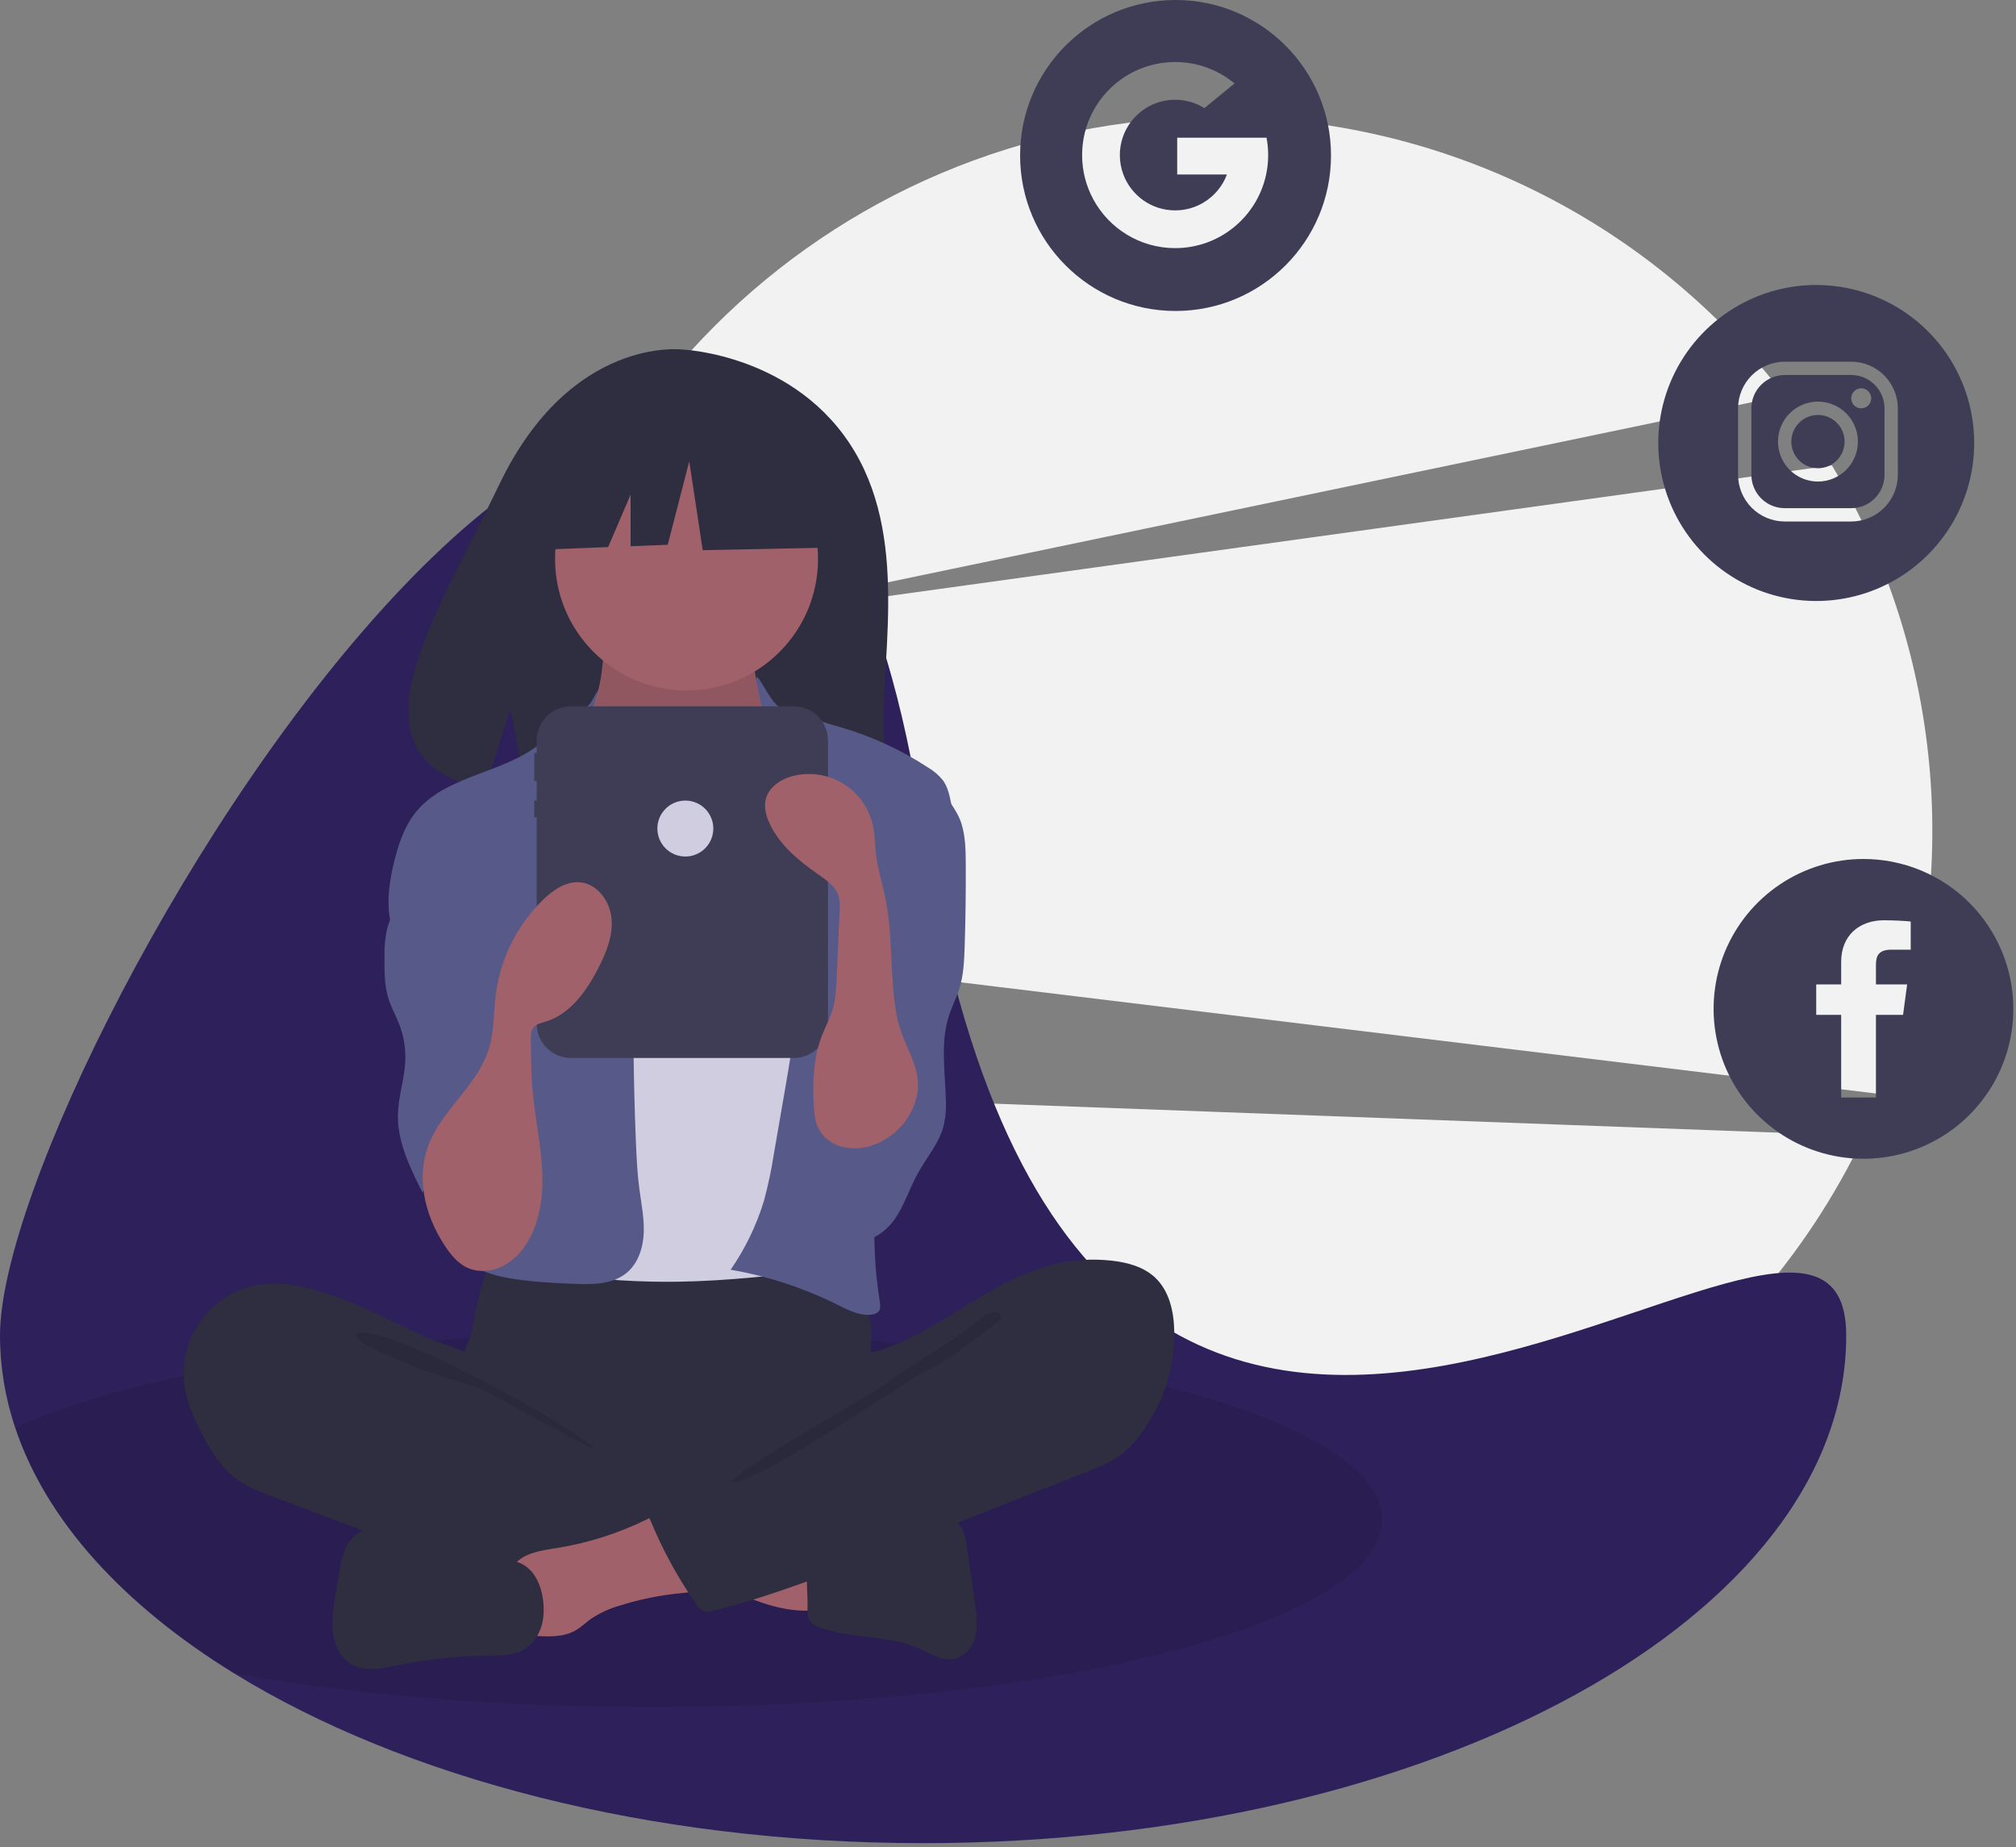 <svg width="500" height="458" viewBox="0 0 500 458" fill="none" xmlns="http://www.w3.org/2000/svg">
<rect x="0" y="0" width="500" height="458" fill="#808080" stroke="none"/>
<g clip-path="url(#clip0)">
<path d="M466.764 271.337C476.764 246.127 480.844 218.959 478.691 191.924C476.538 164.889 468.208 138.709 454.344 115.4L171.215 154.602L442.543 98.056C426.035 76.564 404.803 59.16 380.491 47.191C356.178 35.221 329.437 29.007 302.338 29.029C204.632 29.029 125.426 108.235 125.426 205.941C125.428 214.016 125.978 222.082 127.072 230.083L466.764 271.337Z" fill="#F2F2F2"/>
<path d="M137.251 269.637C162.822 335.867 227.089 382.853 302.338 382.853C372.949 382.853 433.889 341.481 462.263 281.659L137.251 269.637Z" fill="#F2F2F2"/>
<path d="M457.89 331.167C457.89 400.69 355.385 457.045 228.945 457.045C161.018 457.045 100 440.783 58.076 414.947C30.72 398.095 11.489 377.164 3.774 354.034C1.284 346.666 0.01 338.943 0 331.167C0 261.651 189.726 -51.928 228.945 205.295C268.164 462.519 457.89 261.651 457.89 331.167Z" fill="#2E205B"/>
<path opacity="0.1" d="M342.724 376.817C342.724 402.487 261.657 423.3 161.649 423.3C123.131 423.3 87.422 420.213 58.076 414.947C30.72 398.095 11.489 377.164 3.774 354.034C34.821 339.887 93.888 330.334 161.649 330.334C261.657 330.334 342.724 351.147 342.724 376.817Z" fill="black"/>
<path d="M212.019 112.051C197.669 87.803 169.278 86.674 169.278 86.674C169.278 86.674 141.612 83.136 123.865 120.065C107.323 154.487 84.493 187.721 120.189 195.779L126.637 175.711L130.63 197.273C135.713 197.639 140.811 197.726 145.903 197.534C184.131 196.3 220.538 197.895 219.365 184.178C217.807 165.942 225.827 135.382 212.019 112.051Z" fill="#2F2E41"/>
<path d="M118.151 324.4C117.619 327.047 117.225 329.737 116.321 332.281C115.423 334.806 114.036 337.141 113.215 339.692C110.598 347.824 114.226 356.891 120.021 363.168C125.046 368.589 131.533 372.441 138.698 374.259C143.926 375.573 149.362 375.763 154.749 375.945C169.667 376.451 184.969 376.904 199.104 372.109C203.57 370.557 207.884 368.598 211.991 366.255C213.288 365.637 214.43 364.738 215.335 363.622C216.413 362.087 216.551 360.097 216.541 358.221C216.51 351.897 215.228 345.605 215.532 339.288C215.701 335.789 216.356 332.293 216.033 328.805C215.302 320.894 209.02 313.814 201.253 312.146C197.243 311.285 193.084 311.754 189.001 312.147C178.404 313.165 167.762 313.641 157.116 313.572C146.239 313.503 135.428 311.842 124.605 311.669C121.404 311.618 121.469 312.605 120.45 315.702C119.511 318.553 118.744 321.458 118.151 324.4Z" fill="#2F2E41"/>
<path d="M149.02 168.242C148.497 170.979 147.932 173.816 146.288 176.065C144.395 178.653 141.31 180.132 139.274 182.608C136.21 186.336 136.034 191.582 136.021 196.407C136.01 200.853 136.1 205.594 138.579 209.284C140.188 211.679 142.636 213.358 145.028 214.971C154.325 221.236 164.371 227.613 175.58 227.82C180.224 227.906 185.204 226.706 188.26 223.208C189.579 221.565 190.617 219.714 191.33 217.731C194.196 210.666 195.933 203.194 196.478 195.589C196.734 192.012 196.709 188.329 195.498 184.953C194.137 181.157 191.383 178.033 189.564 174.433C187.413 170.153 186.626 165.316 187.309 160.575C187.4 160.241 187.372 159.886 187.23 159.57C187.081 159.401 186.894 159.269 186.685 159.185C186.476 159.1 186.25 159.065 186.025 159.082L163.799 157.482C161.729 157.379 159.668 157.143 157.628 156.776C156.43 156.532 153.266 154.831 152.123 155.283C150.009 156.121 149.454 165.972 149.02 168.242Z" fill="#A0616A"/>
<path opacity="0.1" d="M149.02 168.936C148.497 171.673 147.932 174.51 146.288 176.759C144.395 179.347 141.31 180.826 139.274 183.302C136.21 187.03 136.034 192.276 136.021 197.101C136.01 201.547 136.1 206.288 138.579 209.978C140.188 212.373 142.636 214.052 145.028 215.664C154.325 221.93 164.371 228.307 175.58 228.514C180.224 228.599 185.204 227.4 188.26 223.902C189.579 222.259 190.617 220.408 191.33 218.425C194.196 211.36 195.933 203.888 196.478 196.283C196.734 192.705 196.709 189.023 195.498 185.647C194.137 181.85 191.383 178.727 189.564 175.127C187.413 170.847 186.626 166.01 187.309 161.269C187.4 160.935 187.372 160.58 187.23 160.264C187.081 160.095 186.894 159.963 186.685 159.879C186.476 159.794 186.25 159.759 186.025 159.776L163.799 158.176C161.729 158.073 159.668 157.837 157.628 157.47C156.43 157.226 153.266 155.525 152.123 155.977C150.009 156.815 149.454 166.666 149.02 168.936Z" fill="black"/>
<path d="M170.275 171.222C188.283 171.222 202.882 156.623 202.882 138.615C202.882 120.606 188.283 106.008 170.275 106.008C152.266 106.008 137.668 120.606 137.668 138.615C137.668 156.623 152.266 171.222 170.275 171.222Z" fill="#A0616A"/>
<path d="M153.593 211.648C155.293 213.424 157.094 215.183 159.321 216.224C161.536 217.26 164.031 217.518 166.476 217.586C172.354 217.752 178.726 216.675 182.814 212.449C188.085 207.002 187.912 198.216 192.043 191.861C192.376 191.285 192.83 190.788 193.374 190.405C194.067 190.028 194.85 189.848 195.639 189.885C200.856 189.836 205.402 193.22 209.504 196.445C211.341 197.89 213.225 199.386 214.384 201.416C215.195 202.999 215.75 204.7 216.03 206.456C218.065 216.393 218.724 226.553 219.379 236.676C219.74 242.267 220.102 247.863 220.075 253.466C219.986 271.924 215.696 290.073 211.43 308.032C210.88 310.346 210.128 312.932 208.023 314.04C207.085 314.462 206.078 314.708 205.051 314.766C192.831 316.201 180.586 317.638 168.284 317.827C163.483 317.901 158.684 317.785 153.888 317.479C153.062 317.468 152.243 317.325 151.462 317.056C150.403 316.547 149.492 315.774 148.819 314.811C142.164 306.425 141.771 294.832 141.814 284.127C141.918 257.954 142.853 231.803 144.619 205.672C144.765 203.515 144.797 200.896 143.243 199.199C146.041 203.679 149.933 207.822 153.593 211.648Z" fill="#D0CDE1"/>
<path d="M146.687 173.997C145.585 175.991 137.466 180.941 135.898 182.594C127.14 191.825 111.156 191.479 103.146 201.366C100.328 204.845 98.864 209.216 97.787 213.562C96.264 219.708 95.451 226.411 98.002 232.206C100.457 237.782 105.625 241.637 109.133 246.618C112.986 252.088 114.718 258.728 116.378 265.209C117.604 269.994 118.839 274.897 118.362 279.814C117.819 285.404 115.114 290.522 113.517 295.906C111.92 301.29 111.645 307.703 115.337 311.934C118.05 315.043 122.306 316.276 126.373 316.969C131.564 317.854 136.841 318.106 142.102 318.338C146.751 318.544 151.876 318.583 155.451 315.603C158.271 313.251 159.497 309.434 159.655 305.766C159.814 302.097 159.051 298.46 158.573 294.819C158.077 291.045 157.887 287.238 157.727 283.434C157.012 266.368 156.914 249.291 157.434 232.204C157.543 228.648 157.674 225.048 156.916 221.573C155.919 217.002 153.448 212.917 151.387 208.717C147.295 200.38 145.36 192.282 145.993 183.016C146.617 173.871 150.605 166.903 146.687 173.997Z" fill="#575A89"/>
<path d="M192.476 174.691C194.153 176.415 199.853 176.984 201.987 178.094C203.947 179.114 206.116 179.647 208.239 180.259C216.023 182.504 223.427 185.902 230.204 190.34C231.612 191.164 232.857 192.239 233.877 193.512C235.071 195.173 235.504 197.245 235.909 199.25C236.954 204.426 238.004 209.664 237.769 214.939C237.52 220.538 235.833 225.961 234.16 231.31L227.908 251.297C223.242 266.216 218.546 281.282 217.233 296.858C216.506 305.491 216.829 314.18 218.194 322.735C218.332 323.595 218.447 324.581 217.879 325.242C217.467 325.649 216.925 325.898 216.348 325.946C213.331 326.418 210.411 324.879 207.677 323.518C199.321 319.36 190.404 316.442 181.206 314.857C184.8 309.662 187.573 303.946 189.428 297.908C190.481 294.074 191.31 290.182 191.912 286.251L194.82 269.431C195.886 263.263 196.955 257.079 197.315 250.83C197.535 248.487 197.398 246.125 196.91 243.823C196.353 241.602 195.246 239.567 194.254 237.504C189.461 227.534 187.212 216.157 189.098 205.256C189.923 200.486 191.527 195.71 190.858 190.915C190.215 186.305 190.883 182.722 189.701 178.16C184.844 159.428 189.32 171.448 192.476 174.691Z" fill="#575A89"/>
<path d="M103.063 217.129C100.878 221.664 97.225 225.527 95.981 230.404C95.498 232.683 95.29 235.013 95.364 237.342C95.335 240.852 95.315 244.434 96.393 247.774C97.087 249.925 98.216 251.909 99.029 254.017C100.163 256.963 100.668 260.114 100.512 263.266C100.293 267.634 98.809 271.874 98.693 276.245C98.511 283.12 101.691 289.583 104.793 295.721C105.574 293.787 106.768 292.047 108.292 290.622C109.816 289.198 111.632 288.124 113.614 287.475C115.596 286.826 117.696 286.618 119.767 286.866C121.838 287.113 123.83 287.81 125.603 288.908C126.422 288.152 126.509 286.91 126.541 285.797C126.771 277.821 126.992 269.845 127.205 261.869C127.541 249.533 127.861 237.032 125.023 225.022C123.742 219.6 121.748 214.198 118.094 209.993C116.169 207.778 109.637 201.945 106.478 204.426C105.057 205.541 105.389 208.578 105.164 210.116C104.824 212.547 104.116 214.912 103.063 217.129Z" fill="#575A89"/>
<path d="M238.408 204.063C239.441 207.281 239.503 210.72 239.524 214.1C239.566 220.995 239.474 227.889 239.25 234.782C239.135 238.31 238.976 241.888 237.906 245.252C237.2 247.471 236.112 249.552 235.383 251.764C233.199 258.391 234.392 265.58 234.579 272.555C234.712 274.813 234.519 277.078 234.007 279.281C232.855 283.605 229.757 287.1 227.595 291.018C225.542 294.74 224.303 298.911 221.851 302.383C219.399 305.854 215.154 308.605 211.039 307.54C207.922 306.732 205.707 303.973 204.174 301.14C200.831 294.912 199.687 287.738 200.929 280.779C202.467 272.313 207.44 264.802 209.234 256.385C211.697 244.828 207.954 232.902 208.065 221.086C208.014 219.234 208.265 217.386 208.809 215.614C209.75 212.915 211.77 210.76 213.637 208.595C215.969 205.89 218.136 203.046 220.125 200.079C221.462 198.086 223.276 192.961 225.646 192.535C230.935 191.583 237.096 199.976 238.408 204.063Z" fill="#575A89"/>
<path d="M75.617 319.26C72.692 318.525 69.678 318.205 66.664 318.309C63.497 318.484 60.404 319.331 57.589 320.794C54.775 322.257 52.305 324.303 50.342 326.794C48.38 329.286 46.971 332.167 46.208 335.246C45.445 338.325 45.346 341.53 45.919 344.65C46.541 348.046 47.94 351.248 49.466 354.344C51.84 359.163 54.688 363.97 59.084 367.058C61.655 368.864 64.631 369.99 67.571 371.098L90.722 379.819C94.127 381.102 97.534 382.386 100.973 383.575C118.252 389.548 136.267 393.129 154.516 394.22C160.075 394.551 165.718 394.643 171.141 393.377C172.428 393.077 173.801 392.629 174.546 391.538C174.987 390.769 175.247 389.91 175.307 389.025L176.731 379.053C176.932 377.648 177.125 376.17 176.61 374.848C175.957 373.172 174.322 372.118 172.762 371.222C157.542 362.481 139.772 357.658 126.961 345.661C123.945 342.836 121.421 338.359 117.757 336.441C113.602 334.265 108.709 333.024 104.414 331.019C95.024 326.636 85.793 321.6 75.617 319.26Z" fill="#2F2E41"/>
<path opacity="0.1" d="M98.729 332.705C106.912 335.269 141.459 353.033 147.38 359.235C146.587 359.521 119.656 344.429 118.848 344.186C111.503 341.982 104.117 339.763 97.141 336.537C95.738 335.887 88.025 332.837 88.374 331.066C88.768 329.068 97.276 332.25 98.729 332.705Z" fill="black"/>
<path d="M200.813 399.392C201.277 399.426 201.738 399.29 202.11 399.01C202.273 398.801 202.393 398.561 202.463 398.305C202.532 398.048 202.55 397.781 202.515 397.517C202.503 392.989 202.49 388.46 202.477 383.931C198.57 382.07 194.2 381.473 189.911 380.9L169.896 378.224C170.356 378.286 166.767 386.845 167.317 387.987C168.287 390.001 175.7 391.786 177.792 392.737C185.065 396.043 192.622 399.677 200.813 399.392Z" fill="#A0616A"/>
<path d="M138.018 383.884C134.239 384.486 130.021 385.018 127.574 387.96C124.47 391.69 125.792 397.251 127.272 401.872C127.492 402.807 127.934 403.675 128.559 404.404C129.57 405.401 131.118 405.547 132.534 405.636C135.981 405.855 139.648 406.026 142.659 404.335C144.085 403.535 145.264 402.365 146.593 401.412C148.813 399.934 151.254 398.818 153.824 398.105C158.549 396.619 163.412 395.617 168.34 395.114C170.271 394.917 172.241 394.79 174.058 394.106C175.875 393.422 177.558 392.065 178.085 390.196C178.783 387.727 177.348 385.21 175.972 383.044C174.257 380.347 172.441 377.507 169.885 375.521C166.155 372.624 164.311 374.848 160.554 376.702C153.444 380.211 145.847 382.632 138.018 383.884Z" fill="#A0616A"/>
<path d="M128.142 387.288L104.148 380.196C101.23 379.333 98.262 378.463 95.219 378.466C92.176 378.468 88.992 379.466 87.018 381.782C85.158 383.966 84.625 386.95 84.161 389.781L83.169 395.837C82.665 398.915 82.16 402.052 82.614 405.138C83.067 408.223 84.642 411.306 87.38 412.8C90.701 414.611 94.77 413.726 98.476 412.969C105.961 411.439 113.575 410.622 121.214 410.53C124.086 410.496 127.099 410.532 129.637 409.187C132.653 407.588 134.458 404.207 134.769 400.807C135.241 395.634 133.516 388.876 128.142 387.288Z" fill="#2F2E41"/>
<path d="M210.245 381.108C213.355 380.562 216.101 378.795 219.081 377.751C223.276 376.282 227.823 376.282 232.268 376.299C233.9 376.305 235.637 376.341 236.995 377.245C238.953 378.549 239.455 381.157 239.788 383.486C240.458 388.169 241.127 392.852 241.797 397.535C242.175 400.177 242.55 402.89 241.961 405.494C241.372 408.097 239.597 410.607 237.014 411.278C233.876 412.094 230.8 410.09 227.838 408.773C220.433 405.482 211.826 406.323 204.105 403.864C202.672 403.407 201.138 402.709 200.553 401.324C200.289 400.544 200.195 399.716 200.277 398.896C200.409 394.381 199.457 388.214 200.816 383.899C202.039 380.017 206.773 381.108 210.245 381.108Z" fill="#2F2E41"/>
<path d="M261.023 313.606C265.817 312.404 270.787 312.064 275.701 312.603C279.625 313.035 283.668 314.127 286.533 316.843C290.02 320.149 291.14 325.261 291.234 330.066C291.387 339.634 288.213 348.959 282.255 356.448C280.8 358.342 279.07 360.007 277.122 361.389C275.02 362.704 272.781 363.783 270.443 364.608L218.599 385.057C204.96 390.436 191.273 395.832 177.046 399.378C176.657 399.566 176.235 399.674 175.803 399.696C175.372 399.718 174.941 399.653 174.535 399.506C174.129 399.359 173.756 399.132 173.439 398.839C173.122 398.545 172.867 398.192 172.689 397.798C168.146 391.31 164.336 384.339 161.326 377.013C161.183 376.839 161.085 376.633 161.039 376.413C160.993 376.192 161 375.964 161.061 375.748C161.122 375.531 161.234 375.332 161.388 375.168C161.541 375.004 161.733 374.879 161.945 374.804L198.615 353.735C201.241 352.226 203.897 350.695 206.078 348.592C207.663 347.057 208.961 345.25 209.91 343.258C210.67 341.67 210.741 337.924 211.712 336.75C212.663 335.601 215.915 335.509 217.416 335.057C219.534 334.409 221.609 333.625 223.626 332.71C231.829 329.04 239.134 323.709 246.997 319.412C251.407 316.89 256.12 314.939 261.023 313.606Z" fill="#2F2E41"/>
<path opacity="0.1" d="M240.234 329.34C233.934 334.072 225.777 338.422 219.533 343.278C217.402 344.936 181.878 364.908 181.375 367.56C187.201 368.542 224.308 342.582 229.617 339.992C234.926 337.402 239.633 333.749 244.296 330.123C245.485 329.199 250.522 326.421 247.11 325.388C245.188 324.807 241.653 328.395 240.234 329.34Z" fill="black"/>
<path d="M196.885 175.149H141.583C139.336 175.149 137.182 176.042 135.593 177.631C134.004 179.219 133.112 181.374 133.112 183.621V186.723H132.511V193.661H133.112V198.517H132.511V202.68H133.112V253.87C133.112 256.117 134.004 258.272 135.593 259.861C137.182 261.449 139.336 262.342 141.583 262.342H196.885C199.132 262.342 201.287 261.449 202.876 259.861C204.464 258.272 205.357 256.117 205.357 253.87V183.621C205.357 181.374 204.464 179.219 202.876 177.631C201.287 176.042 199.132 175.149 196.885 175.149Z" fill="#3F3D56"/>
<path d="M205.675 109.714L177.625 95.021L138.891 101.032L130.877 136.427L150.827 135.66L156.4 122.656V135.445L165.604 135.091L170.947 114.389L174.286 136.427L207.01 135.759L205.675 109.714Z" fill="#2F2E41"/>
<path d="M110.401 309.021C111.787 311.09 113.411 313.114 115.637 314.23C118.418 315.625 121.852 315.376 124.637 313.989C127.399 312.508 129.659 310.242 131.132 307.477C134.181 302.094 134.812 295.652 134.432 289.478C134.051 283.303 132.733 277.223 132.149 271.065C131.725 266.588 131.691 262.084 131.657 257.587C131.649 256.642 131.665 255.624 132.223 254.862C132.898 253.94 134.134 253.686 135.23 253.36C141.382 251.532 145.466 245.766 148.394 240.054C150.349 236.241 152.049 232.072 151.672 227.803C151.295 223.534 148.226 219.233 143.963 218.798C140.448 218.439 137.202 220.671 134.667 223.132C128.271 229.378 124.161 237.593 122.996 246.457C122.439 250.797 122.599 255.256 121.418 259.47C118.897 268.467 111.01 273.983 107.08 282.079C102.749 291 105.139 301.128 110.401 309.021Z" fill="#A0616A"/>
<path d="M226.465 274.648C225.568 276.734 224.262 278.62 222.624 280.194C220.987 281.767 219.05 282.997 216.929 283.81C214.293 284.869 211.386 285.047 208.64 284.318C207.278 283.94 206.022 283.253 204.969 282.311C203.916 281.369 203.094 280.197 202.567 278.886C202.147 277.565 201.917 276.192 201.883 274.806C201.489 268.739 201.641 262.486 203.845 256.82C204.695 254.634 205.842 252.561 206.512 250.314C207.278 247.751 207.4 245.047 207.517 242.374L208.241 225.819C208.361 224.617 208.278 223.404 207.995 222.23C207.273 219.834 205.034 218.278 202.98 216.849C198.019 213.399 193.116 209.373 190.712 203.83C189.977 202.133 189.491 200.247 189.865 198.437C190.543 195.149 193.86 193.021 197.139 192.304C199.285 191.835 201.503 191.805 203.66 192.216C205.818 192.627 207.87 193.47 209.692 194.696C211.515 195.921 213.071 197.502 214.266 199.345C215.461 201.187 216.271 203.253 216.647 205.416C216.971 207.285 216.967 209.193 217.157 211.08C217.559 215.082 218.83 218.94 219.625 222.883C221.583 232.595 220.568 242.635 222.504 252.346C224.123 260.466 230.227 265.764 226.465 274.648Z" fill="#A0616A"/>
<path d="M169.974 212.393C173.806 212.393 176.912 209.287 176.912 205.455C176.912 201.623 173.806 198.517 169.974 198.517C166.143 198.517 163.037 201.623 163.037 205.455C163.037 209.287 166.143 212.393 169.974 212.393Z" fill="#D0CDE1"/>
<path d="M450.881 116.106C454.529 116.106 457.486 113.149 457.486 109.502C457.486 105.854 454.529 102.897 450.881 102.897C447.234 102.897 444.277 105.854 444.277 109.502C444.277 113.149 447.234 116.106 450.881 116.106Z" fill="#3F3D56"/>
<path d="M459.137 92.99H442.626C440.438 92.997 438.342 93.869 436.795 95.415C435.248 96.962 434.377 99.058 434.37 101.246V117.757C434.377 119.945 435.248 122.041 436.795 123.588C438.342 125.135 440.438 126.006 442.626 126.013H459.137C461.325 126.006 463.421 125.134 464.967 123.588C466.514 122.041 467.386 119.945 467.392 117.757V101.246C467.386 99.058 466.514 96.962 464.967 95.416C463.421 93.869 461.325 92.997 459.137 92.99H459.137ZM450.881 119.408C448.922 119.408 447.007 118.827 445.377 117.739C443.748 116.65 442.479 115.103 441.729 113.293C440.979 111.483 440.783 109.491 441.165 107.569C441.547 105.647 442.491 103.882 443.876 102.497C445.262 101.111 447.027 100.168 448.949 99.785C450.87 99.403 452.862 99.599 454.672 100.349C456.483 101.099 458.03 102.369 459.118 103.998C460.207 105.627 460.788 107.542 460.788 109.502C460.787 112.129 459.743 114.648 457.886 116.506C456.028 118.364 453.509 119.408 450.881 119.408ZM461.614 101.246C461.124 101.246 460.645 101.101 460.238 100.829C459.83 100.556 459.513 100.17 459.325 99.717C459.138 99.265 459.089 98.767 459.184 98.286C459.28 97.806 459.516 97.365 459.862 97.018C460.209 96.672 460.65 96.436 461.13 96.34C461.611 96.245 462.109 96.294 462.561 96.481C463.014 96.669 463.401 96.986 463.673 97.393C463.945 97.801 464.09 98.28 464.09 98.769C464.091 99.095 464.028 99.417 463.903 99.718C463.779 100.019 463.597 100.292 463.367 100.522C463.136 100.753 462.863 100.935 462.562 101.059C462.261 101.183 461.939 101.247 461.614 101.246V101.246Z" fill="#3F3D56"/>
<path d="M450.457 70.666C442.708 70.666 435.132 72.964 428.689 77.269C422.245 81.575 417.223 87.694 414.257 94.854C411.292 102.014 410.516 109.892 412.028 117.493C413.54 125.093 417.271 132.075 422.751 137.555C428.231 143.035 435.213 146.766 442.813 148.278C450.414 149.79 458.292 149.014 465.452 146.049C472.612 143.083 478.731 138.061 483.036 131.617C487.342 125.174 489.64 117.598 489.64 109.849C489.64 104.703 488.626 99.608 486.657 94.854C484.688 90.1 481.802 85.781 478.164 82.142C474.525 78.504 470.206 75.618 465.452 73.649C460.698 71.68 455.603 70.666 450.457 70.666ZM470.695 117.757C470.686 120.82 469.465 123.754 467.3 125.92C465.134 128.085 462.199 129.306 459.137 129.315H442.626C439.563 129.306 436.629 128.085 434.463 125.92C432.297 123.754 431.077 120.82 431.068 117.757V101.246C431.077 98.183 432.297 95.249 434.463 93.083C436.629 90.918 439.563 89.697 442.626 89.688H459.137C462.2 89.697 465.134 90.918 467.3 93.083C469.465 95.249 470.686 98.183 470.695 101.246L470.695 117.757Z" fill="#3F3D56"/>
<path d="M462.17 213C454.818 213 447.632 215.18 441.519 219.264C435.407 223.349 430.643 229.154 427.829 235.946C425.016 242.738 424.28 250.211 425.714 257.422C427.148 264.632 430.689 271.255 435.887 276.453C441.085 281.651 447.708 285.192 454.919 286.626C462.129 288.06 469.602 287.324 476.394 284.511C483.186 281.697 488.991 276.933 493.076 270.821C497.16 264.708 499.34 257.522 499.34 250.17C499.34 245.289 498.379 240.455 496.511 235.946C494.643 231.436 491.905 227.338 488.453 223.887C485.002 220.435 480.904 217.697 476.394 215.829C471.885 213.961 467.051 213 462.17 213ZM473.89 235.491H469.132C465.884 235.491 465.264 237.028 465.264 239.292V244.104H473.001L471.99 251.653H465.263V272.141H456.637V251.653H450.45V244.104H456.637V238.524C456.637 231.838 461.274 228.199 467.245 228.199C470.103 228.199 473.176 228.415 473.89 228.509L473.89 235.491Z" fill="#3F3D56"/>
<path fill-rule="evenodd" clip-rule="evenodd" d="M291.555 77.11C312.848 77.11 330.11 59.848 330.11 38.555C330.11 17.262 312.848 0 291.555 0C270.262 0 253 17.262 253 38.555C253 59.848 270.262 77.11 291.555 77.11ZM306.18 20.693L298.706 26.812C296.603 25.498 294.117 24.738 291.453 24.738C285.439 24.738 280.329 28.61 278.479 33.996L278.478 33.996C277.999 35.393 277.738 36.893 277.738 38.453C277.738 40.147 278.045 41.77 278.608 43.267L278.608 43.267C280.556 48.467 285.573 52.169 291.453 52.169C293.981 52.169 296.349 51.485 298.381 50.292L298.382 50.292C301.079 48.711 303.187 46.235 304.298 43.271H291.961V34.143H304.478H314.122C314.387 35.539 314.526 36.98 314.526 38.453C314.526 40.105 314.352 41.717 314.021 43.271C312.898 48.56 309.963 53.178 305.898 56.446L305.896 56.445L305.896 56.445L305.898 56.446C301.944 59.624 296.921 61.526 291.453 61.526C282.667 61.526 275.028 56.614 271.131 49.387C269.377 46.133 268.381 42.41 268.381 38.453C268.381 34.627 269.312 31.02 270.961 27.843H270.961C274.801 20.439 282.536 15.381 291.453 15.381C297.052 15.381 302.185 17.375 306.18 20.693Z" fill="#3F3D56"/>
</g>
<defs>
<clipPath id="clip0">
<rect width="500" height="457.045" fill="white"/>
</clipPath>
</defs>
</svg>
